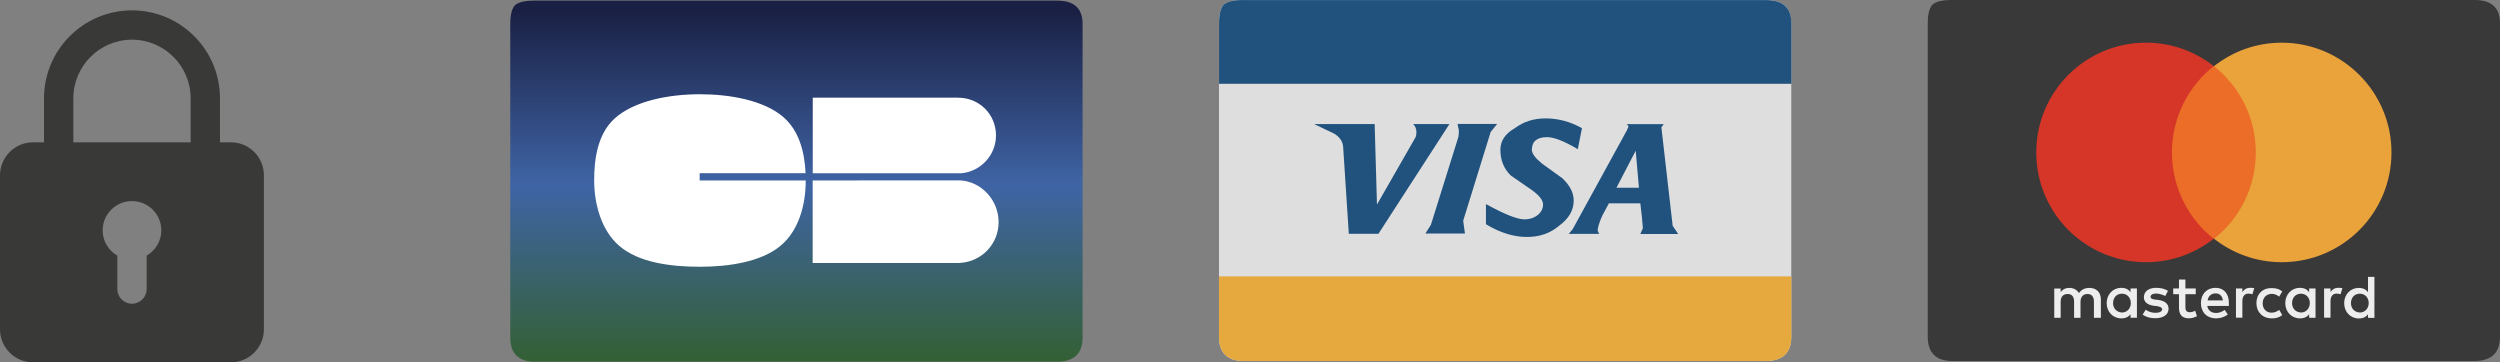 <?xml version="1.0" encoding="utf-8"?>
<!-- Generator: Adobe Illustrator 25.1.0, SVG Export Plug-In . SVG Version: 6.00 Build 0)  -->
<svg version="1.1" id="Calque_1" xmlns="http://www.w3.org/2000/svg" xmlns:xlink="http://www.w3.org/1999/xlink" x="0px" y="0px"
	 viewBox="0 0 323.9 46.94" style="enable-background:new 0 0 323.9 46.94;" xml:space="preserve">
<rect x="0" y="0" width="323.9" height="46.94" fill="#808080" stroke="none"/>
<style type="text/css">
	.st0{fill-rule:evenodd;clip-rule:evenodd;fill:url(#SVGID_1_);}
	.st1{fill-rule:evenodd;clip-rule:evenodd;fill:#DEDEDF;}
	.st2{fill-rule:evenodd;clip-rule:evenodd;fill:#20527D;}
	.st3{fill-rule:evenodd;clip-rule:evenodd;fill:#E5A93E;}
	.st4{fill-rule:evenodd;clip-rule:evenodd;fill:#393939;}
	.st5{fill:#EEEDED;}
	.st6{fill:#EB6D27;}
	.st7{fill:#D63628;}
	.st8{fill:#EAA23B;}
	.st9{fill:#FFFFFF;}
	.st10{fill:#393938;}
</style>
<linearGradient id="SVGID_1_" gradientUnits="userSpaceOnUse" x1="103.188" y1="46.642" x2="103.188" y2="1.434">
	<stop  offset="0" style="stop-color:#346035"/>
	<stop  offset="0.5" style="stop-color:#3F64A5"/>
	<stop  offset="1" style="stop-color:#1A2044"/>
</linearGradient>
<path class="st0" d="M136.96,0.08H69.28c-1.32,0-2.14,0.2-2.59,0.62c-0.39,0.48-0.58,1.26-0.58,2.42v4.33v3.49V35.9v3.65v4.17
	c0,2.07,1.07,3.14,3.17,3.14h67.68c2.2,0,3.3-1.07,3.3-3.14v-4.17V35.9V10.93V7.44V3.11C140.26,1.07,139.16,0.08,136.96,0.08z"/>
<g>
	<g>
		<path class="st1" d="M228.78,0h-67.68c-1.32,0-2.14,0.2-2.59,0.62c-0.39,0.48-0.58,1.26-0.58,2.42v4.33v3.49v24.95v3.65v4.17
			c0,2.07,1.07,3.14,3.17,3.14h67.68c2.2,0,3.3-1.07,3.3-3.14v-4.17v-3.65V10.85V7.36V3.03C232.08,0.98,230.98,0,228.78,0z"/>
		<path class="st2" d="M161.11,0c-1.32,0-2.14,0.2-2.59,0.62c-0.39,0.48-0.58,1.26-0.58,2.42v7.82h74.15V3.04
			c0-2.04-1.1-3.03-3.3-3.03h-67.68V0z"/>
		<path class="st3" d="M157.93,43.63c0,2.07,1.07,3.14,3.17,3.14h67.68c2.2,0,3.3-1.07,3.3-3.14v-7.82h-74.15V43.63L157.93,43.63z"
			/>
		<path class="st2" d="M183.51,17.1c0,0.36-0.06,0.65-0.2,0.84l-4.91,8.56l-0.3-10.43h-7.85l2.64,1.26c0.75,0.48,1.14,1.1,1.14,1.88
			l0.72,11.08h3.84l9.2-14.22h-4.71C183.37,16.32,183.51,16.71,183.51,17.1L183.51,17.1z"/>
		<path class="st2" d="M215.25,16.5l0.3-0.42h-4.79c0.17,0.17,0.23,0.25,0.23,0.3c-0.06,0.22-0.17,0.36-0.23,0.54l-6.98,12.73
			c-0.17,0.23-0.33,0.42-0.54,0.65h3.95l-0.2-0.42c0-0.36,0.2-1.04,0.62-1.98l0.84-1.56h4.07c0.17,1.32,0.28,2.42,0.33,3.23
			l-0.33,0.75h4.91l-0.72-1.07L215.25,16.5L215.25,16.5z M212.34,24.32h-2.91l2.49-4.79L212.34,24.32L212.34,24.32z"/>
		<path class="st2" d="M200.22,15.34c-1.52,0-2.81,0.42-3.95,1.26c-1.26,0.72-1.88,1.65-1.88,2.81c0,1.32,0.45,2.46,1.35,3.33
			l2.72,1.88c0.98,0.7,1.46,1.32,1.46,1.88c0,0.54-0.25,1.01-0.72,1.38c-0.48,0.36-1.01,0.54-1.68,0.54c-0.98,0-2.66-0.7-5-1.98
			v2.61c1.82,1.1,3.59,1.65,5.3,1.65c1.62,0,3-0.45,4.19-1.46c1.26-0.93,1.88-2.01,1.88-3.23c0-1.01-0.45-1.94-1.46-2.91l-2.61-1.88
			c-0.87-0.7-1.35-1.32-1.35-1.8c0-1.1,0.65-1.65,1.97-1.65c0.9,0,2.22,0.51,3.98,1.56l0.54-2.72
			C203.45,15.76,201.9,15.34,200.22,15.34L200.22,15.34z"/>
		<path class="st2" d="M189.8,30.28c-0.06-0.59-0.17-1.13-0.23-1.68l3.56-11.5l0.84-1.04h-5.13c0.06,0.25,0.12,0.59,0.17,0.84
			c0,0.25,0,0.56-0.06,0.84l-3.56,11.38l-0.72,1.14h5.13V30.28z"/>
	</g>
	<g>
		<path class="st4" d="M320.6,0h-67.67c-1.32,0-2.14,0.2-2.59,0.62c-0.39,0.48-0.58,1.26-0.58,2.42v4.33v3.49v24.95v3.65v4.17
			c0,2.07,1.07,3.14,3.17,3.14h67.67c2.2,0,3.3-1.07,3.3-3.14v-4.17v-3.65V10.85V7.36V3.03C323.9,0.99,322.8,0,320.6,0z"/>
		<g>
			<path class="st5" d="M272.19,41.17V38.8c0-0.91-0.55-1.5-1.5-1.5c-0.47,0-0.99,0.16-1.34,0.67c-0.28-0.43-0.67-0.67-1.26-0.67
				c-0.4,0-0.79,0.12-1.11,0.55v-0.47h-0.83v3.79h0.83v-2.09c0-0.67,0.36-0.99,0.91-0.99c0.55,0,0.83,0.36,0.83,0.99v2.09h0.83
				v-2.09c0-0.67,0.4-0.99,0.91-0.99c0.55,0,0.83,0.36,0.83,0.99v2.09H272.19L272.19,41.17z M284.48,37.37h-1.34v-1.15h-0.83v1.15
				h-0.75v0.75h0.75v1.74c0,0.87,0.36,1.38,1.3,1.38c0.36,0,0.75-0.12,1.03-0.28l-0.24-0.71c-0.24,0.16-0.51,0.2-0.71,0.2
				c-0.4,0-0.55-0.24-0.55-0.63v-1.7h1.34V37.37L284.48,37.37z M291.51,37.29c-0.47,0-0.79,0.24-0.99,0.55v-0.47h-0.83v3.79h0.83
				v-2.13c0-0.63,0.28-0.99,0.79-0.99c0.16,0,0.36,0.04,0.51,0.08l0.24-0.79C291.91,37.29,291.67,37.29,291.51,37.29L291.51,37.29
				L291.51,37.29z M280.88,37.69c-0.4-0.28-0.95-0.4-1.54-0.4c-0.95,0-1.58,0.47-1.58,1.22c0,0.63,0.47,0.99,1.3,1.11l0.4,0.04
				c0.43,0.08,0.67,0.2,0.67,0.4c0,0.28-0.32,0.47-0.87,0.47c-0.55,0-0.99-0.2-1.26-0.4l-0.4,0.63c0.43,0.32,1.03,0.47,1.62,0.47
				c1.11,0,1.74-0.51,1.74-1.22c0-0.67-0.51-1.03-1.3-1.15l-0.4-0.04c-0.36-0.04-0.63-0.12-0.63-0.36c0-0.28,0.28-0.43,0.71-0.43
				c0.47,0,0.95,0.2,1.19,0.32L280.88,37.69L280.88,37.69z M302.93,37.29c-0.47,0-0.79,0.24-0.99,0.55v-0.47h-0.83v3.79h0.83v-2.13
				c0-0.63,0.28-0.99,0.79-0.99c0.16,0,0.36,0.04,0.51,0.08l0.24-0.79C303.32,37.29,303.09,37.29,302.93,37.29L302.93,37.29
				L302.93,37.29z M292.34,39.27c0,1.15,0.79,1.98,2.01,1.98c0.55,0,0.95-0.12,1.34-0.43l-0.4-0.67c-0.32,0.24-0.63,0.36-0.99,0.36
				c-0.67,0-1.15-0.47-1.15-1.22c0-0.71,0.47-1.19,1.15-1.22c0.36,0,0.67,0.12,0.99,0.36l0.4-0.67c-0.4-0.32-0.79-0.43-1.34-0.43
				C293.13,37.29,292.34,38.12,292.34,39.27L292.34,39.27L292.34,39.27z M300,39.27v-1.9h-0.83v0.47c-0.28-0.36-0.67-0.55-1.19-0.55
				c-1.07,0-1.9,0.83-1.9,1.98s0.83,1.98,1.9,1.98c0.55,0,0.95-0.2,1.19-0.55v0.47H300V39.27z M296.96,39.27
				c0-0.67,0.43-1.22,1.15-1.22c0.67,0,1.15,0.51,1.15,1.22c0,0.67-0.47,1.22-1.15,1.22C297.4,40.45,296.96,39.94,296.96,39.27
				L296.96,39.27z M287.05,37.29c-1.11,0-1.9,0.79-1.9,1.98s0.79,1.98,1.94,1.98c0.55,0,1.11-0.16,1.54-0.51l-0.4-0.59
				c-0.32,0.24-0.71,0.4-1.11,0.4c-0.51,0-1.03-0.24-1.15-0.91h2.8v-0.32C288.82,38.08,288.11,37.29,287.05,37.29L287.05,37.29
				L287.05,37.29z M287.05,38.01c0.51,0,0.87,0.32,0.95,0.91h-1.98C286.1,38.4,286.45,38.01,287.05,38.01L287.05,38.01z
				 M307.63,39.27v-3.4h-0.83v1.98c-0.28-0.36-0.67-0.55-1.19-0.55c-1.07,0-1.9,0.83-1.9,1.98s0.83,1.98,1.9,1.98
				c0.55,0,0.95-0.2,1.19-0.55v0.47h0.83V39.27z M304.59,39.27c0-0.67,0.43-1.22,1.15-1.22c0.67,0,1.15,0.51,1.15,1.22
				c0,0.67-0.47,1.22-1.15,1.22C305.02,40.45,304.59,39.94,304.59,39.27L304.59,39.27z M276.86,39.27v-1.9h-0.83v0.47
				c-0.28-0.36-0.67-0.55-1.19-0.55c-1.07,0-1.9,0.83-1.9,1.98s0.83,1.98,1.9,1.98c0.55,0,0.95-0.2,1.19-0.55v0.47h0.83V39.27z
				 M273.77,39.27c0-0.67,0.43-1.22,1.15-1.22c0.67,0,1.15,0.51,1.15,1.22c0,0.67-0.47,1.22-1.15,1.22
				C274.21,40.45,273.77,39.94,273.77,39.27z"/>
			<rect x="280.61" y="8.57" class="st6" width="12.44" height="22.36"/>
			<path class="st7" d="M281.4,19.75c0-4.54,2.13-8.57,5.41-11.18c-2.41-1.9-5.45-3.04-8.77-3.04c-7.86,0-14.22,6.36-14.22,14.22
				s6.36,14.22,14.22,14.22c3.32,0,6.36-1.15,8.77-3.04C283.53,28.37,281.4,24.3,281.4,19.75z"/>
			<path class="st8" d="M309.84,19.75c0,7.86-6.36,14.22-14.22,14.22c-3.32,0-6.36-1.15-8.77-3.04c3.32-2.61,5.41-6.64,5.41-11.18
				s-2.13-8.57-5.41-11.18c2.41-1.9,5.45-3.04,8.77-3.04C303.48,5.53,309.84,11.93,309.84,19.75z"/>
		</g>
	</g>
	<g>
		<g>
			<path class="st9" d="M90.65,22.44h13.72c-0.12-2.71-0.82-5.51-2.91-7.3c-2.5-2.14-6.87-2.93-10.78-2.93
				c-4.06,0-8.56,0.87-11.07,3.16c-2.16,1.98-2.63,5.15-2.63,8.01c0,2.99,0.91,6.48,3.26,8.48c2.5,2.14,6.54,2.7,10.44,2.7
				c3.79,0,7.89-0.64,10.38-2.66c2.47-2.02,3.33-5.43,3.33-8.51v-0.01H90.65V22.44z"/>
			<path class="st9" d="M124.37,23.37L124.37,23.37l-19.08,0.01v10.69h19.08v-0.01c2.79-0.14,5.01-2.44,5.01-5.27
				C129.39,25.96,127.17,23.51,124.37,23.37z"/>
			<path class="st9" d="M129.04,17.54c0-2.72-2.16-4.88-4.88-4.88c-0.19,0-0.42-0.03-0.6-0.01h-18.26v9.8h19.24
				C127.05,22.22,129.04,20.12,129.04,17.54z"/>
		</g>
	</g>
	<path class="st10" d="M29.92,18.44H28.5v-5.7c0-6.29-5.11-11.4-11.4-11.4S5.7,6.46,5.7,12.74v5.7H4.27C1.92,18.44,0,20.36,0,22.72
		v19.95c0,2.36,1.92,4.27,4.27,4.27h25.65c2.36,0,4.27-1.92,4.27-4.27V22.72C34.2,20.36,32.28,18.44,29.92,18.44z M9.5,12.74
		c0-4.19,3.41-7.6,7.6-7.6s7.6,3.41,7.6,7.6v5.7H9.5V12.74z M19,33.12v4.33c0,1.05-0.85,1.9-1.9,1.9c-1.05,0-1.9-0.85-1.9-1.9v-4.33
		c-1.13-0.66-1.9-1.87-1.9-3.27c0-2.1,1.7-3.8,3.8-3.8s3.8,1.7,3.8,3.8C20.9,31.24,20.13,32.46,19,33.12z"/>
</g>
</svg>
